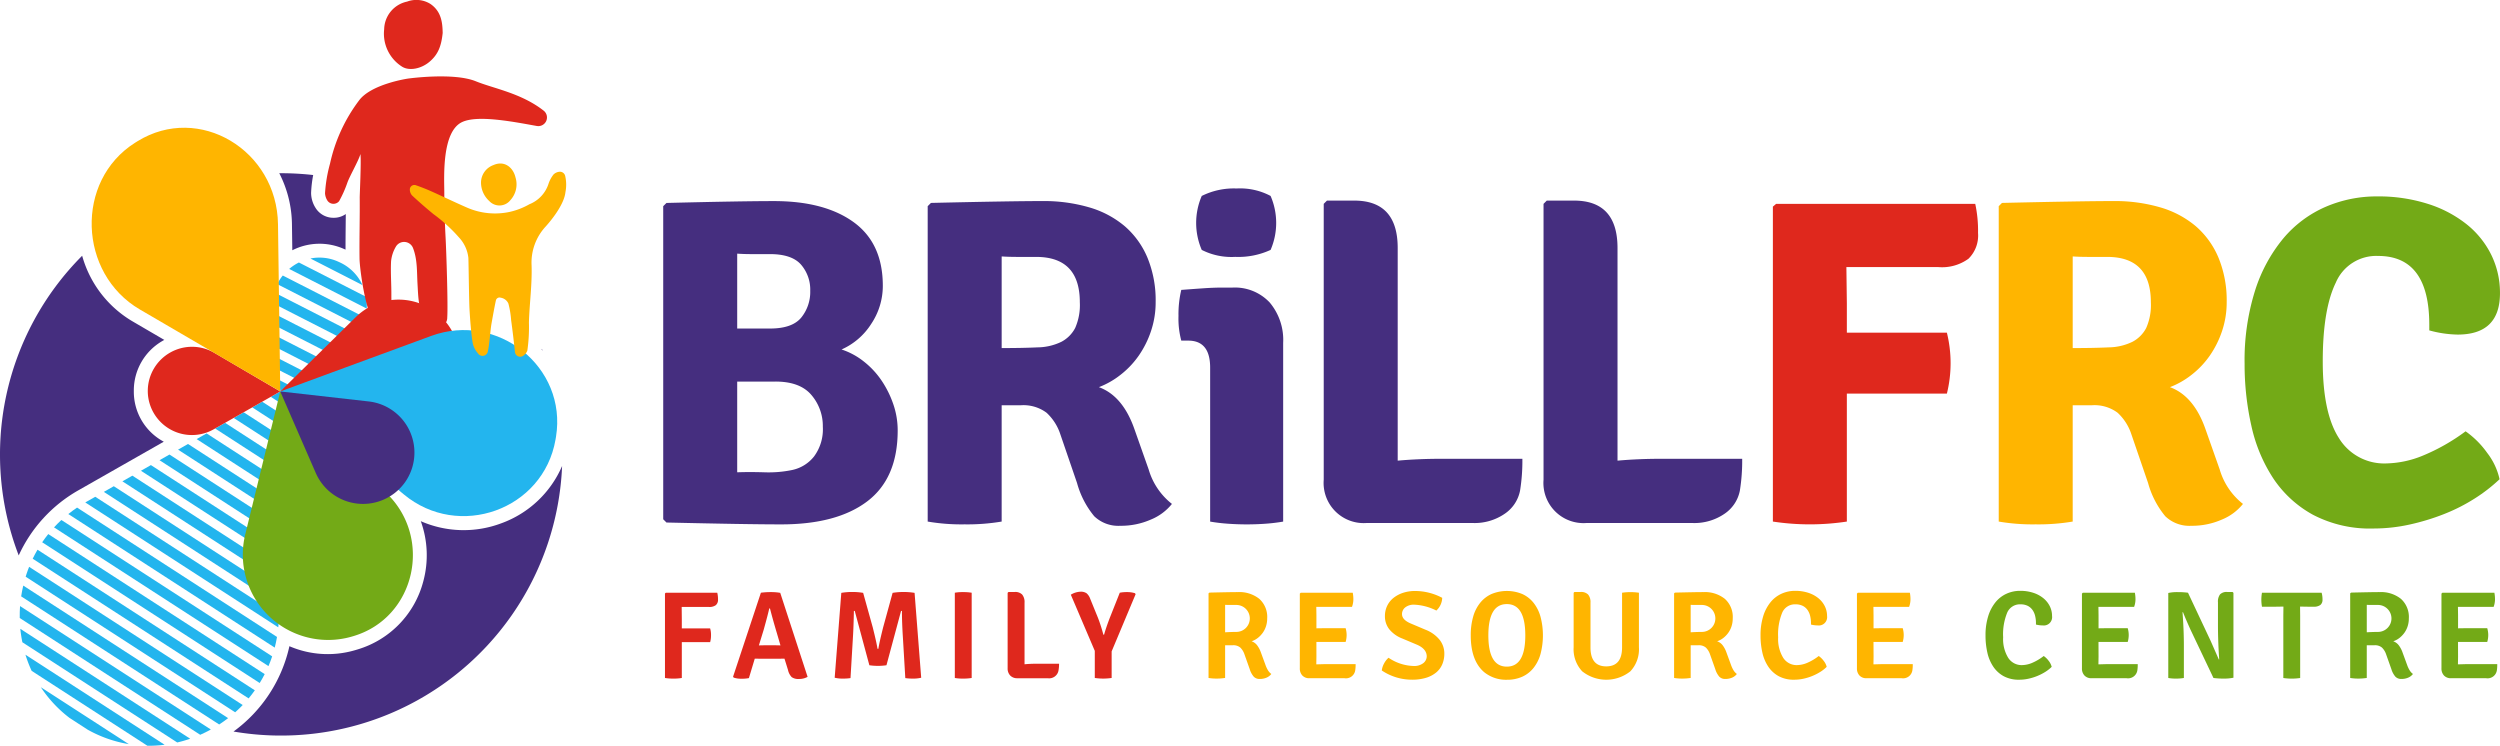 <svg xmlns="http://www.w3.org/2000/svg" width="402" height="119.917" viewBox="0 0 402 119.917"><g id="Group_2681" data-name="Group 2681" transform="translate(-33.881 -23.03)"><g id="Group_2675" data-name="Group 2675" transform="translate(140.528 53.341)"><path id="Path_5832" data-name="Path 5832" d="M161.294 61.8q6.06-.15 10.361-.224t6.92-.075q8.153 0 12.829 3.4t4.676 10.212a10.977 10.977 0 01-1.864 6.134 10.838 10.838 0 01-4.773 4.114 11.492 11.492 0 013.546 1.908 13.476 13.476 0 012.873 3.067 16.084 16.084 0 011.9 3.816 12.9 12.9 0 01.709 4.227q0 7.7-4.9 11.408t-13.876 3.7q-2.768 0-7.331-.076t-11.072-.224l-.524-.524V62.32zm11.371 8.153v12.041h5.277q3.568 0 5.018-1.757a6.547 6.547 0 001.449-4.3 6.152 6.152 0 00-1.487-4.227q-1.486-1.683-4.981-1.683h-3.01q-1.299-.003-2.267-.077zm6.175 20.572h-6.175v14.587q1.934-.074 4.353 0a18.625 18.625 0 004.5-.374 6.074 6.074 0 003.5-2.17 7.334 7.334 0 001.415-4.787 7.664 7.664 0 00-1.823-5.087q-1.828-2.171-5.771-2.172z" transform="translate(-160.77 -59.477)" fill="#452e7f"></path><path id="Path_5833" data-name="Path 5833" d="M248.024 77.73a14.472 14.472 0 01-.749 4.676 15.5 15.5 0 01-1.982 3.964 14.158 14.158 0 01-2.917 3.067 13.25 13.25 0 01-3.479 1.983q3.889 1.422 5.76 6.882l2.245 6.359a10.93 10.93 0 003.74 5.535 8.383 8.383 0 01-3.367 2.506 11.889 11.889 0 01-4.937 1.01 5.587 5.587 0 01-4.189-1.534 14.3 14.3 0 01-2.768-5.349l-2.693-7.855a8.163 8.163 0 00-2.207-3.441 6.214 6.214 0 00-4.152-1.2h-3.067v18.7a33.28 33.28 0 01-5.984.45 32 32 0 01-5.91-.45V62.32l.524-.524q6.508-.15 10.959-.224t6.994-.075a25.981 25.981 0 017.481 1.009 15.526 15.526 0 015.723 3.03 13.628 13.628 0 013.665 5.087 17.983 17.983 0 011.31 7.107zm-24.761-7.33v14.736q3.366 0 5.76-.113a9 9 0 003.853-.9 5.244 5.244 0 002.207-2.219 9.132 9.132 0 00.748-4.134q0-7.294-7.032-7.294h-3.1q-1.39-.003-2.436-.076z" transform="translate(-168.842 -59.477)" fill="#452e7f"></path><path id="Path_5834" data-name="Path 5834" d="M276.182 83.929v28.726a27.869 27.869 0 01-2.768.337q-1.5.112-3.067.113t-3.1-.113a27.678 27.678 0 01-2.805-.337V87.894q0-4.337-3.516-4.339H259.8a13.727 13.727 0 01-.449-3.964 16.824 16.824 0 01.449-4.191q1.944-.149 3.59-.262t2.992-.112h1.646a7.672 7.672 0 015.985 2.394 9.334 9.334 0 012.169 6.509zm-13.091-23.638a11.561 11.561 0 015.611-1.2 10.443 10.443 0 015.46 1.2 10.934 10.934 0 010 8.677 12.386 12.386 0 01-5.685 1.122 10.562 10.562 0 01-5.386-1.122 10.933 10.933 0 010-8.677z" transform="translate(-176.497 -59.094)" fill="#452e7f"></path><path id="Path_5835" data-name="Path 5835" d="M306.091 102.926h12.989a30.2 30.2 0 01-.374 5.124 5.822 5.822 0 01-2.394 3.666 8.554 8.554 0 01-5.312 1.532h-16.906a6.457 6.457 0 01-6.957-6.957V61.932l.521-.524h4.387q6.987 0 6.987 7.63v34.187q3.303-.299 7.059-.299z" transform="translate(-180.929 -59.463)" fill="#452e7f"></path><path id="Path_5836" data-name="Path 5836" d="M348.144 102.926h12.99a30.09 30.09 0 01-.374 5.124 5.823 5.823 0 01-2.393 3.666 8.552 8.552 0 01-5.311 1.533h-16.907a6.455 6.455 0 01-6.957-6.957v-44.36l.52-.524h4.388q6.987 0 6.988 7.63v34.187q3.301-.299 7.056-.299z" transform="translate(-187.638 -59.463)" fill="#452e7f"></path><path id="Path_5837" data-name="Path 5837" d="M384.89 72.2l.075 5.835v4.713h16.084a20.385 20.385 0 010 9.8h-16.085v20.571a39.556 39.556 0 01-11.894 0V62.48l.524-.449h32.016a20.408 20.408 0 01.449 4.676 5.231 5.231 0 01-1.538 4.151 7.23 7.23 0 01-4.841 1.342z" transform="translate(-194.638 -59.563)" fill="#df281d"></path><path id="Path_5838" data-name="Path 5838" d="M452.936 77.73a14.5 14.5 0 01-.748 4.676 15.544 15.544 0 01-1.983 3.964 14.16 14.16 0 01-2.917 3.067 13.235 13.235 0 01-3.479 1.983q3.888 1.422 5.761 6.882l2.244 6.359a10.93 10.93 0 003.74 5.535 8.392 8.392 0 01-3.366 2.506 11.894 11.894 0 01-4.938 1.01 5.587 5.587 0 01-4.189-1.534 14.317 14.317 0 01-2.768-5.349l-2.693-7.855a8.163 8.163 0 00-2.207-3.441 6.212 6.212 0 00-4.152-1.2h-3.067v18.7a33.286 33.286 0 01-5.984.45 31.992 31.992 0 01-5.91-.45V62.32l.523-.524q6.509-.15 10.96-.224t6.994-.075a25.975 25.975 0 017.48 1.009 15.531 15.531 0 015.723 3.03 13.63 13.63 0 013.665 5.087 18 18 0 011.311 7.107zm-24.761-7.33v14.736q3.366 0 5.76-.113a9 9 0 003.853-.9 5.239 5.239 0 002.207-2.219 9.131 9.131 0 00.748-4.134q0-7.294-7.031-7.294h-3.106q-1.384-.003-2.431-.076z" transform="translate(-201.531 -59.477)" fill="#ffb500"></path><path id="Path_5839" data-name="Path 5839" d="M493.017 82.151v-.9q0-11.07-8.228-11.071a7.067 7.067 0 00-6.807 4.3q-2.1 4.3-2.095 12.68 0 8.3 2.618 12.342a8.529 8.529 0 007.63 4.04 16.183 16.183 0 005.8-1.235 31.849 31.849 0 006.92-3.928 14.437 14.437 0 013.479 3.479 10.6 10.6 0 011.983 4.227 26.237 26.237 0 01-4 3.1 28.658 28.658 0 01-4.938 2.505 36.485 36.485 0 01-5.535 1.683 26.892 26.892 0 01-5.8.635 19.753 19.753 0 01-9.724-2.206 18.1 18.1 0 01-6.4-5.872 25.188 25.188 0 01-3.515-8.453 44.805 44.805 0 01-1.085-9.949A37.3 37.3 0 01465 75.755a24.894 24.894 0 014.563-8.416 18.5 18.5 0 016.771-5.05 20.676 20.676 0 018.3-1.683 26.188 26.188 0 018.154 1.2 19.357 19.357 0 016.252 3.294 14.5 14.5 0 013.96 4.932 13.841 13.841 0 011.384 6.135q0 6.658-6.808 6.657a18.04 18.04 0 01-4.559-.673z" transform="translate(-209.035 -59.335)" fill="#73aa17"></path></g><g id="Group_2677" data-name="Group 2677" transform="translate(140.808 118.039)"><g id="Group_2676" data-name="Group 2676"><path id="Path_5840" data-name="Path 5840" d="M163.814 150.139a7.645 7.645 0 01-1.345.1 8 8 0 01-1.365-.1V136.55l.14-.12h8.269a4.3 4.3 0 01.12 1.083 1.122 1.122 0 01-.35.914 1.724 1.724 0 01-1.11.292h-4.381l.02 1.947v1.505h4.556a3.607 3.607 0 01.14 1.084 4.017 4.017 0 01-.14 1.124h-4.556z" transform="translate(-161.104 -136.129)" fill="#df281d"></path><path id="Path_5841" data-name="Path 5841" d="M182.4 147.009l-.983.019h-2.81l-.983-.019-.944 3.13a5.424 5.424 0 01-1.194.1 3.661 3.661 0 01-1.254-.18l-.1-.141 4.476-13.508a12.1 12.1 0 011.605-.1 8.224 8.224 0 011.505.12l4.4 13.508a2.717 2.717 0 01-1.394.341 1.793 1.793 0 01-1.165-.3 2.375 2.375 0 01-.592-1.145zm-4.114-2.129l.9-.019h1.726l.843.019-.6-2.047q-.683-2.288-1.084-3.894h-.12q-.18.864-.883 3.392z" transform="translate(-163.183 -136.11)" fill="#df281d"></path><path id="Path_5842" data-name="Path 5842" d="M193.575 150.076l1.064-13.648a10.6 10.6 0 011.776-.14 9.9 9.9 0 011.737.14l1.546 5.56q.622 2.49.762 3.432h.14q.141-.943.763-3.432l1.525-5.56a11.183 11.183 0 013.533 0l1.064 13.648a5.235 5.235 0 01-1.3.14 8.122 8.122 0 01-1.255-.081l-.381-6.442q-.161-2.489-.161-4.355h-.141l-2.347 8.731a9.5 9.5 0 01-2.75 0l-2.348-8.731h-.14q-.042 2.469-.161 4.355l-.382 6.442a8.124 8.124 0 01-1.255.081 5.229 5.229 0 01-1.289-.14z" transform="translate(-166.284 -136.106)" fill="#df281d"></path><path id="Path_5843" data-name="Path 5843" d="M216.56 150.12v-13.709a7.1 7.1 0 011.325-.1 8.146 8.146 0 011.385.1v13.709a8.154 8.154 0 01-1.385.1 7.105 7.105 0 01-1.325-.1z" transform="translate(-169.951 -136.11)" fill="#df281d"></path><path id="Path_5844" data-name="Path 5844" d="M231.2 147.828h3.733a5.548 5.548 0 01-.081 1.024 1.526 1.526 0 01-1.746 1.305h-4.878a1.523 1.523 0 01-1.143-.432 1.605 1.605 0 01-.422-1.173v-12.125l.14-.14h1a1.543 1.543 0 011.197.413 1.9 1.9 0 01.382 1.315v9.9q.857-.088 1.818-.087z" transform="translate(-171.563 -136.106)" fill="#df281d"></path><path id="Path_5845" data-name="Path 5845" d="M245.047 140.374l1.578-3.975a5.747 5.747 0 011.173-.1 4.189 4.189 0 011.274.18l.1.16-3.854 9.193v4.275a9.228 9.228 0 01-2.71 0v-4.356l-3.854-9.032a3.174 3.174 0 011.535-.482 1.6 1.6 0 011.01.261 2.1 2.1 0 01.566.864l1.259 3.09a25.2 25.2 0 01.86 2.69h.119q.325-1.162.944-2.768z" transform="translate(-173.492 -136.099)" fill="#df281d"></path><path id="Path_5846" data-name="Path 5846" d="M274.531 140.545a4.07 4.07 0 01-.191 1.255 3.777 3.777 0 01-.531 1.064 4.052 4.052 0 01-.793.823 3.276 3.276 0 01-.993.531 1.888 1.888 0 01.873.624 4.145 4.145 0 01.612 1.143l.743 2.027a4.683 4.683 0 00.4.863 2.109 2.109 0 00.541.6 1.828 1.828 0 01-.751.583 2.68 2.68 0 01-1.107.22 1.284 1.284 0 01-.957-.361 3.3 3.3 0 01-.657-1.224l-.848-2.389a2.723 2.723 0 00-.666-1.075 1.734 1.734 0 00-1.21-.371h-1.23v5.259q-.281.039-.622.071t-.743.029a7.549 7.549 0 01-1.3-.1v-13.606l.14-.12q1.626-.039 2.76-.06t1.816-.02a5.139 5.139 0 013.443 1.083 3.907 3.907 0 011.271 3.151zm-6.764-2.187v4.416q1.044-.061 1.847-.061a2.168 2.168 0 000-4.335h-1.074q-.451 0-.773-.02z" transform="translate(-177.694 -136.11)" fill="#ffb500"></path><path id="Path_5847" data-name="Path 5847" d="M285.233 146.706l-.02 1.244 1.405-.039h4.918a6.025 6.025 0 01-.06.983 1.51 1.51 0 01-1.726 1.285h-5.64a1.49 1.49 0 01-1.134-.432 1.628 1.628 0 01-.412-1.173v-12l.141-.14h8.369a5.508 5.508 0 01.1 1.074 3.571 3.571 0 01-.22 1.194h-5.741l.02 1.384v2.068l1.305-.02h3.392a3.877 3.877 0 010 2.208h-4.7z" transform="translate(-180.48 -136.129)" fill="#ffb500"></path><path id="Path_5848" data-name="Path 5848" d="M298.249 148.881a3.056 3.056 0 01.371-1.134 3.152 3.152 0 01.713-.914 7.505 7.505 0 004.055 1.325 2.37 2.37 0 001.525-.451 1.4 1.4 0 00.562-1.134q-.041-1.165-1.546-1.827l-2.368-1a4.987 4.987 0 01-2.108-1.494 3.349 3.349 0 01-.7-2.1 3.8 3.8 0 01.351-1.646 3.639 3.639 0 011-1.275 4.909 4.909 0 011.546-.833 6.157 6.157 0 011.978-.3 9.323 9.323 0 014.335 1.1 2.893 2.893 0 01-.943 2.047 8.623 8.623 0 00-3.532-.944 2.205 2.205 0 00-1.476.44 1.364 1.364 0 00-.512 1.077q0 .918 1.426 1.515l2.368 1a5.448 5.448 0 012.227 1.586 3.532 3.532 0 01.783 2.268 4.333 4.333 0 01-.321 1.676 3.447 3.447 0 01-.973 1.325 4.7 4.7 0 01-1.626.863 7.567 7.567 0 01-2.3.311 8.675 8.675 0 01-4.835-1.481z" transform="translate(-182.983 -136.076)" fill="#ffb500"></path><path id="Path_5849" data-name="Path 5849" d="M317.414 149.143q-2.148-1.847-2.147-5.9a10.7 10.7 0 01.392-3.03 6.25 6.25 0 011.144-2.238 4.969 4.969 0 011.826-1.4 6.466 6.466 0 014.9 0 4.887 4.887 0 011.816 1.4 6.354 6.354 0 011.135 2.248 11.825 11.825 0 010 6.03 6.362 6.362 0 01-1.135 2.238 4.887 4.887 0 01-1.816 1.4 5.9 5.9 0 01-2.438.482 5.589 5.589 0 01-3.677-1.23zm6.624-5.9q0-5.038-2.97-5.038t-2.971 5.038q0 5.019 2.971 5.018t2.97-5.02z" transform="translate(-185.697 -136.076)" fill="#ffb500"></path><path id="Path_5850" data-name="Path 5850" d="M345.449 136.407v8.771a5.181 5.181 0 01-1.375 3.864 6.216 6.216 0 01-7.748 0 5.185 5.185 0 01-1.375-3.864v-8.751l.122-.14h1.011a1.563 1.563 0 011.193.411 1.889 1.889 0 01.384 1.315v7.187q0 3.051 2.529 3.051 2.548 0 2.549-3.051v-8.791a9.23 9.23 0 012.71 0z" transform="translate(-188.837 -136.106)" fill="#ffb500"></path><path id="Path_5851" data-name="Path 5851" d="M363.6 140.545a4.05 4.05 0 01-.191 1.255 3.762 3.762 0 01-.532 1.064 4.045 4.045 0 01-.793.823 3.271 3.271 0 01-.994.531 1.887 1.887 0 01.874.624 4.151 4.151 0 01.612 1.143l.743 2.027a4.716 4.716 0 00.4.863 2.123 2.123 0 00.542.6 1.828 1.828 0 01-.751.583 2.681 2.681 0 01-1.107.22 1.288 1.288 0 01-.957-.361 3.293 3.293 0 01-.656-1.224l-.848-2.389a2.725 2.725 0 00-.666-1.075 1.736 1.736 0 00-1.21-.371h-1.23v5.259c-.187.026-.4.05-.622.071s-.476.029-.743.029a7.546 7.546 0 01-1.3-.1v-13.606l.14-.12q1.625-.039 2.759-.06t1.817-.02a5.136 5.136 0 013.442 1.083 3.907 3.907 0 011.271 3.151zm-6.764-2.187v4.416q1.044-.061 1.847-.061a2.168 2.168 0 000-4.335h-1.073c-.302 0-.559-.007-.774-.02z" transform="translate(-191.903 -136.11)" fill="#ffb500"></path><path id="Path_5852" data-name="Path 5852" d="M378.823 141.491v-.2a4.926 4.926 0 00-.141-1.214 2.77 2.77 0 00-.442-.964 2.072 2.072 0 00-.773-.643 2.57 2.57 0 00-1.134-.23 2.223 2.223 0 00-2.128 1.314 9.221 9.221 0 00-.662 3.985 5.745 5.745 0 00.814 3.3 2.559 2.559 0 002.218 1.174 4.349 4.349 0 001.615-.351 8.287 8.287 0 001.877-1.114 3.4 3.4 0 01.8.782 2.51 2.51 0 01.482.964 5.885 5.885 0 01-1.034.813 8.461 8.461 0 01-2.7 1.093 7.03 7.03 0 01-1.485.161 5.072 5.072 0 01-2.509-.572 4.8 4.8 0 01-1.676-1.546 6.618 6.618 0 01-.943-2.257 12.169 12.169 0 01-.292-2.71 10.238 10.238 0 01.441-3.162 6.645 6.645 0 011.194-2.247 4.9 4.9 0 011.767-1.346 5.246 5.246 0 012.158-.451 6.66 6.66 0 012.137.321 4.98 4.98 0 011.616.873 3.911 3.911 0 011.024 1.284 3.52 3.52 0 01.361 1.576 1.34 1.34 0 01-1.525 1.505 4.17 4.17 0 01-.482-.03 4.374 4.374 0 01-.578-.108z" transform="translate(-194.543 -136.072)" fill="#ffb500"></path><path id="Path_5853" data-name="Path 5853" d="M391.828 146.706l-.02 1.244 1.405-.039h4.917a6.044 6.044 0 01-.06.983 1.51 1.51 0 01-1.726 1.285H390.7a1.488 1.488 0 01-1.133-.432 1.625 1.625 0 01-.413-1.173v-12l.14-.14h8.37a5.515 5.515 0 01.1 1.074 3.57 3.57 0 01-.221 1.194h-5.74l.02 1.384v2.068l1.3-.02h3.392a3.876 3.876 0 010 2.208h-4.7z" transform="translate(-197.485 -136.129)" fill="#ffb500"></path><path id="Path_5854" data-name="Path 5854" d="M421.865 141.491v-.2a4.927 4.927 0 00-.14-1.214 2.764 2.764 0 00-.442-.964 2.071 2.071 0 00-.772-.643 2.572 2.572 0 00-1.134-.23 2.223 2.223 0 00-2.128 1.314 9.222 9.222 0 00-.662 3.985 5.739 5.739 0 00.814 3.3 2.559 2.559 0 002.218 1.174 4.349 4.349 0 001.615-.351 8.284 8.284 0 001.877-1.114 3.411 3.411 0 01.8.782 2.52 2.52 0 01.482.964 5.9 5.9 0 01-1.034.813 8.464 8.464 0 01-2.7 1.093 7.03 7.03 0 01-1.485.161 5.073 5.073 0 01-2.509-.572 4.8 4.8 0 01-1.676-1.546 6.619 6.619 0 01-.943-2.257 12.172 12.172 0 01-.292-2.71 10.235 10.235 0 01.441-3.162 6.646 6.646 0 011.194-2.247 4.9 4.9 0 011.767-1.346 5.246 5.246 0 012.158-.451 6.659 6.659 0 012.137.321 4.978 4.978 0 011.616.873 3.923 3.923 0 011.024 1.284 3.52 3.52 0 01.361 1.576 1.34 1.34 0 01-1.525 1.505 4.166 4.166 0 01-.482-.03 4.4 4.4 0 01-.58-.108z" transform="translate(-201.409 -136.072)" fill="#73aa17"></path><path id="Path_5855" data-name="Path 5855" d="M434.871 146.706l-.02 1.244 1.405-.039h4.917a6.052 6.052 0 01-.06.983 1.51 1.51 0 01-1.726 1.285h-5.64a1.488 1.488 0 01-1.133-.432 1.626 1.626 0 01-.413-1.173v-12l.14-.14h8.37a5.517 5.517 0 01.1 1.074 3.569 3.569 0 01-.22 1.194h-5.74l.02 1.384v2.068l1.3-.02h3.392a3.873 3.873 0 010 2.208h-4.7z" transform="translate(-204.352 -136.129)" fill="#73aa17"></path><path id="Path_5856" data-name="Path 5856" d="M459.057 136.287l.14.14v13.648a7.316 7.316 0 01-1.567.14 11.876 11.876 0 01-1.646-.1l-3.692-7.768q-.8-1.766-1.205-2.81l-.08.019q.221 2.83.22 5.46v5.1a7.337 7.337 0 01-1.273.1 6.658 6.658 0 01-1.235-.1v-13.668a6.729 6.729 0 011.525-.14 11.867 11.867 0 011.646.1l3.653 7.768 1.305 2.971.06-.021q-.2-2.908-.2-5.5v-3.673a1.924 1.924 0 01.341-1.285 1.476 1.476 0 011.144-.381z" transform="translate(-206.987 -136.106)" fill="#73aa17"></path><path id="Path_5857" data-name="Path 5857" d="M472.767 140.143v10a9.218 9.218 0 01-2.709 0v-10l.019-1.485-1.225.02h-2.227a6.362 6.362 0 010-2.248h9.594a4.067 4.067 0 01.14 1.094 1.065 1.065 0 01-.342.873 1.728 1.728 0 01-1.1.281h-.943l-1.225-.02z" transform="translate(-209.827 -136.129)" fill="#73aa17"></path><path id="Path_5858" data-name="Path 5858" d="M492.952 140.545a4.069 4.069 0 01-.19 1.255 3.787 3.787 0 01-.532 1.064 4.047 4.047 0 01-.793.823 3.28 3.28 0 01-.994.531 1.884 1.884 0 01.873.624 4.147 4.147 0 01.613 1.143l.742 2.027a4.723 4.723 0 00.4.863 2.13 2.13 0 00.541.6 1.827 1.827 0 01-.75.583 2.684 2.684 0 01-1.107.22 1.288 1.288 0 01-.957-.361 3.293 3.293 0 01-.656-1.224l-.848-2.389a2.735 2.735 0 00-.666-1.075 1.736 1.736 0 00-1.211-.371h-1.23v5.259q-.281.039-.623.071t-.743.029a7.543 7.543 0 01-1.3-.1v-13.606l.14-.12q1.625-.039 2.759-.06t1.816-.02a5.136 5.136 0 013.442 1.083 3.907 3.907 0 011.274 3.151zm-6.763-2.187v4.416q1.044-.061 1.847-.061a2.168 2.168 0 000-4.335h-1.074c-.302 0-.562-.007-.774-.02z" transform="translate(-212.538 -136.11)" fill="#73aa17"></path><path id="Path_5859" data-name="Path 5859" d="M503.654 146.706l-.02 1.244 1.405-.039h4.917a6.02 6.02 0 01-.06.983 1.51 1.51 0 01-1.726 1.285h-5.64a1.487 1.487 0 01-1.133-.432 1.628 1.628 0 01-.412-1.173v-12l.14-.14h8.37a5.508 5.508 0 01.1 1.074 3.574 3.574 0 01-.221 1.194h-5.74l.02 1.384v2.068l1.3-.02h3.392a3.855 3.855 0 010 2.208h-4.7z" transform="translate(-215.325 -136.129)" fill="#73aa17"></path></g></g><g id="Group_2678" data-name="Group 2678" transform="translate(33.881 50.882)" fill="#452e7f"><path id="Path_5860" data-name="Path 5860" d="M137.546 89.769c-.007.048-.012.1-.019.145.05.05.094.105.143.156-.04-.1-.082-.2-.124-.301z" transform="translate(-50.416 -61.528)"></path><path id="Path_5861" data-name="Path 5861" d="M89.35 64.36l.057 4.2a9.646 9.646 0 018.28-.224l.232.1.045.021c0-1.232.011-2.463.023-3.664.007-.679.013-1.367.018-2.058a3.322 3.322 0 01-1.976.6 3.359 3.359 0 01-2.9-1.615 4.533 4.533 0 01-.7-2.4 19.4 19.4 0 01.334-2.859 45.753 45.753 0 00-5.142-.292h-.31a18.414 18.414 0 012.039 8.191z" transform="translate(-42.404 -56.168)"></path><path id="Path_5862" data-name="Path 5862" d="M121.592 121.406a17.191 17.191 0 01-12.921-.348 16.1 16.1 0 01.393 9.71 15.5 15.5 0 01-10.53 10.905c-.145.045-.289.087-.433.129a15.593 15.593 0 01-10.556-.64 23.144 23.144 0 01-8.989 13.721 45.238 45.238 0 0052.838-42.7 16.916 16.916 0 01-9.802 9.223z" transform="translate(-41.008 -65.104)"></path><path id="Path_5863" data-name="Path 5863" d="M46.551 109.64l13.664-7.778c-.07-.039-.14-.077-.209-.118A9.109 9.109 0 0155.4 93.83v-.245a9.187 9.187 0 014.526-7.879q.185-.111.375-.213l-5.062-2.955a17.761 17.761 0 01-8.148-10.576 45.257 45.257 0 00-10.2 48.185 23.082 23.082 0 019.66-10.507z" transform="translate(-33.881 -58.688)"></path></g><g id="Group_2679" data-name="Group 2679" transform="translate(37.052 85.976)" fill="#23b5ee"><path id="Path_5864" data-name="Path 5864" d="M37.706 138.984c-.048.64-.058 1.28-.049 1.921l29.021 18.777q.872-.385 1.709-.846z" transform="translate(-37.654 -104.474)"></path><path id="Path_5865" data-name="Path 5865" d="M40.911 128.2c-.277.476-.539.958-.775 1.45l34.721 22.46q.526-.629 1-1.3z" transform="translate(-38.05 -102.753)"></path><path id="Path_5866" data-name="Path 5866" d="M42.929 125.209q-.517.644-.977 1.319l34.975 22.63c.286-.465.556-.94.806-1.43z" transform="translate(-38.34 -102.276)"></path><path id="Path_5867" data-name="Path 5867" d="M45.4 122.517q-.622.574-1.184 1.186L78.7 146.011q.328-.767.594-1.567z" transform="translate(-38.701 -101.847)"></path><path id="Path_5868" data-name="Path 5868" d="M38.267 135.065c-.135.574-.25 1.151-.337 1.734l31.843 20.6q.739-.482 1.437-1.021z" transform="translate(-37.698 -103.849)"></path><path id="Path_5869" data-name="Path 5869" d="M39.349 131.475a20.828 20.828 0 00-.557 1.591l33.688 21.8c.418-.373.823-.762 1.211-1.168z" transform="translate(-37.836 -103.276)"></path><path id="Path_5870" data-name="Path 5870" d="M87.2 99.767l.011-1.844-1.522.866z" transform="translate(-45.317 -97.923)"></path><path id="Path_5871" data-name="Path 5871" d="M41.694 154.51a20.2 20.2 0 004.64 4.954l2.907 1.881a20.256 20.256 0 006.6 2.316z" transform="translate(-38.299 -106.951)"></path><path id="Path_5872" data-name="Path 5872" d="M37.77 143.336a21.111 21.111 0 00.33 2.164L63 161.611a20.788 20.788 0 002.084-.6z" transform="translate(-37.673 -105.168)"></path><path id="Path_5873" data-name="Path 5873" d="M38.75 148.288a20.657 20.657 0 001 2.6l18.611 12.041a19.924 19.924 0 002.766-.161z" transform="translate(-37.829 -105.958)"></path><path id="Path_5874" data-name="Path 5874" d="M48.359 120.141c-.49.329-.956.679-1.407 1.04l33.192 21.476q.217-.842.366-1.715z" transform="translate(-39.138 -101.468)"></path><path id="Path_5875" data-name="Path 5875" d="M73.1 105.95l-1.6.913 13.347 8.637.012-1.943z" transform="translate(-43.052 -99.204)"></path><path id="Path_5876" data-name="Path 5876" d="M76.645 103.929l-1.6.913 10.394 6.725.012-1.943z" transform="translate(-43.619 -98.881)"></path><path id="Path_5877" data-name="Path 5877" d="M80.195 101.909l-1.6.913 7.433 4.809.012-1.943z" transform="translate(-44.185 -98.559)"></path><path id="Path_5878" data-name="Path 5878" d="M69.546 107.97l-1.6.913 16.317 10.557.012-1.943z" transform="translate(-42.486 -99.526)"></path><path id="Path_5879" data-name="Path 5879" d="M83.745 99.888l-1.6.913 4.472 2.893.012-1.943z" transform="translate(-44.751 -98.237)"></path><path id="Path_5880" data-name="Path 5880" d="M66 109.991l-1.6.913 19.27 12.473.012-1.943z" transform="translate(-41.92 -99.848)"></path><path id="Path_5881" data-name="Path 5881" d="M55.347 116.052l-1.6.913L81.9 135.186l.012-1.944z" transform="translate(-40.221 -100.815)"></path><path id="Path_5882" data-name="Path 5882" d="M51.8 118.072l-1.534.873c-.024.013-.045.029-.068.042l31.032 20.079a22.08 22.08 0 00.1-1.888z" transform="translate(-39.655 -101.138)"></path><path id="Path_5883" data-name="Path 5883" d="M58.9 114.032l-1.6.913 25.2 16.305.012-1.943z" transform="translate(-40.787 -100.493)"></path><path id="Path_5884" data-name="Path 5884" d="M62.447 112.011l-1.6.913 22.239 14.389.012-1.943z" transform="translate(-41.353 -100.171)"></path></g><path id="Path_5885" data-name="Path 5885" d="M97.763 137.37l.408-.12c9.943-3 12.754-15.8 5.253-22.983L86.358 97.923l-5.618 22.94a13.718 13.718 0 0017.023 16.507z" transform="translate(-7.411 -11.948)" fill="#73aa17"></path><g id="Group_2680" data-name="Group 2680" transform="translate(77.665 64.455)" fill="#23b5ee"><path id="Path_5886" data-name="Path 5886" d="M86.88 91.459l.186 1.934 3.054 1.56 1.5-1.072z" transform="translate(-86.119 -75.372)"></path><path id="Path_5887" data-name="Path 5887" d="M88.894 96.558l-1.6-.819.176 1.835z" transform="translate(-86.185 -76.055)"></path><path id="Path_5888" data-name="Path 5888" d="M89.205 74.288l12.466 6.367a7.85 7.85 0 00-.1-1.889l-10.8-5.515a7.769 7.769 0 00-1.566 1.037z" transform="translate(-86.49 -72.467)"></path><path id="Path_5889" data-name="Path 5889" d="M86.257 78.958a7.6 7.6 0 00-.282 1.7l12.369 6.319a7.678 7.678 0 001.208-1.222z" transform="translate(-85.975 -73.378)"></path><path id="Path_5890" data-name="Path 5890" d="M86.057 82.9l.186 1.934 9.336 4.766 1.5-1.072z" transform="translate(-85.988 -74.006)"></path><path id="Path_5891" data-name="Path 5891" d="M97.944 73.061l-.216-.1a7.3 7.3 0 00-4.455-.5l8.367 4.275a7.4 7.4 0 00-3.696-3.675z" transform="translate(-87.139 -72.318)"></path><path id="Path_5892" data-name="Path 5892" d="M86.468 87.179l.186 1.934 6.2 3.165 1.5-1.072z" transform="translate(-86.054 -74.689)"></path><path id="Path_5893" data-name="Path 5893" d="M87.812 75.741a7.782 7.782 0 00-.89 1.385l13.55 6.921a7.566 7.566 0 00.591-1.537z" transform="translate(-86.126 -72.864)"></path></g><path id="Path_5894" data-name="Path 5894" d="M62.156 96.38v.221A7.1 7.1 0 0072.8 102.62l10.658-6.06-10.572-6.195a7.116 7.116 0 00-10.73 6.015z" transform="translate(-4.511 -10.584)" fill="#df281d"></path><path id="Path_5895" data-name="Path 5895" d="M116.054 87.772l-.078-.3a9.832 9.832 0 00-16.385-4.252L87.5 95.123l16.345 4.518a9.85 9.85 0 0012.209-11.869z" transform="translate(-8.554 -9.147)" fill="#df281d"></path><path id="Path_5896" data-name="Path 5896" d="M58.408 49.877c.133-.084.266-.166.4-.249C68.679 43.546 81.22 51.058 81.381 63l.363 26.872-22.575-13.179C49.246 70.9 48.7 56 58.408 49.877z" transform="translate(-2.798 -3.899)" fill="#ffb500"></path><path id="Path_5897" data-name="Path 5897" d="M131.764 103.785c.027-.153.053-.305.077-.459 1.826-11.217-9.407-20.129-20.074-16.205L87.5 96.05l19.856 16.543c8.828 7.354 22.444 2.513 24.408-8.808z" transform="translate(-8.554 -10.074)" fill="#23b5ee"></path><path id="Path_5898" data-name="Path 5898" d="M112.908 32.928c-1.363 1.181-3.337 1.564-4.5.793a6.278 6.278 0 01-2.832-5.988 4.637 4.637 0 013.691-4.446 4.251 4.251 0 013.75.381c1.746 1.2 1.935 2.984 1.967 4.658-.229 2.192-.766 3.467-2.076 4.602zM96.066 54.111a2.454 2.454 0 00.4 1.2 1.176 1.176 0 001.868.061 18.432 18.432 0 001.309-2.93c.373-1.079 1.773-3.475 2.119-4.639.134 1.39-.124 6.45-.119 7.015.03 3.254-.07 6.51-.03 9.764.021 1.771 1.029 8.906 2.348 10.088a1.45 1.45 0 002.248-.071c.76-1.262.513-2.666.524-4.022.014-1.845-.14-3.7-.047-5.535a5.674 5.674 0 01.815-2.42 1.537 1.537 0 012.7.258c.749 1.9.622 3.912.742 5.9s.113 4 1.249 5.763a2.24 2.24 0 002.384 1.021 1.48 1.48 0 001.143-1.482c.139-2.056-.148-10.6-.266-12.815-.133-2.468-.2-4.942-.209-7.414-.012-2.351-.423-9.648 2.863-11.194 2.505-1.179 8.207-.057 12 .626a1.39 1.39 0 001.1-2.471c-3.6-2.816-8.052-3.556-10.885-4.71-3.6-1.466-10.93-.435-10.93-.435s-5.941.868-7.881 3.548a26.052 26.052 0 00-4.644 10.134 22.777 22.777 0 00-.801 4.76z" transform="translate(-9.92)" fill="#df281d"></path><path id="Path_5899" data-name="Path 5899" d="M121.706 69.5a5.714 5.714 0 00-1.535-3.324 25.3 25.3 0 00-4.084-3.727 72.606 72.606 0 01-3.437-3 1.427 1.427 0 01-.358-.911.727.727 0 011.021-.71c.845.289 1.678.621 2.492.986 1.936.865 3.843 1.794 5.79 2.635a11.22 11.22 0 006.792.637 11.415 11.415 0 003.135-1.226 5.268 5.268 0 003.083-3.33 4.939 4.939 0 01.793-1.452 1.563 1.563 0 011.067-.444.873.873 0 01.805.667 6.24 6.24 0 01.041 2.627c-.187 1.811-1.957 4.165-3.176 5.516a8.531 8.531 0 00-2.267 6.237c.1 3.111-.336 6.089-.426 9.2a26.683 26.683 0 01-.256 4.518 1.746 1.746 0 01-.683.845.849.849 0 01-1.315-.684c-.136-1.33-.419-3.717-.607-5.039a14.52 14.52 0 00-.438-2.678 1.617 1.617 0 00-1.229-.95.6.6 0 00-.785.434c-.264 1.224-.477 2.458-.7 3.69-.2 1.107-.317 3.323-.579 4.413a.872.872 0 01-1.625.38 3.559 3.559 0 01-.818-1.6c-.256-1.441-.437-3.995-.521-5.456-.079-1.485-.137-6.994-.18-8.254zm3.367-9.144a2.235 2.235 0 003.4-.165 3.762 3.762 0 00.805-3.655c-.366-1.563-1.751-2.761-3.541-1.972a3.011 3.011 0 00-2 2.826 4.024 4.024 0 001.336 2.964z" transform="translate(-12.509 -4.991)" fill="#ffb500"></path><path id="Path_5900" data-name="Path 5900" d="M107.43 112.705l.152-.208a8.274 8.274 0 00-5.893-12.97L87.5 97.923l5.7 13.084a8.289 8.289 0 0014.23 1.698z" transform="translate(-8.554 -11.948)" fill="#452e7f"></path></g></svg>